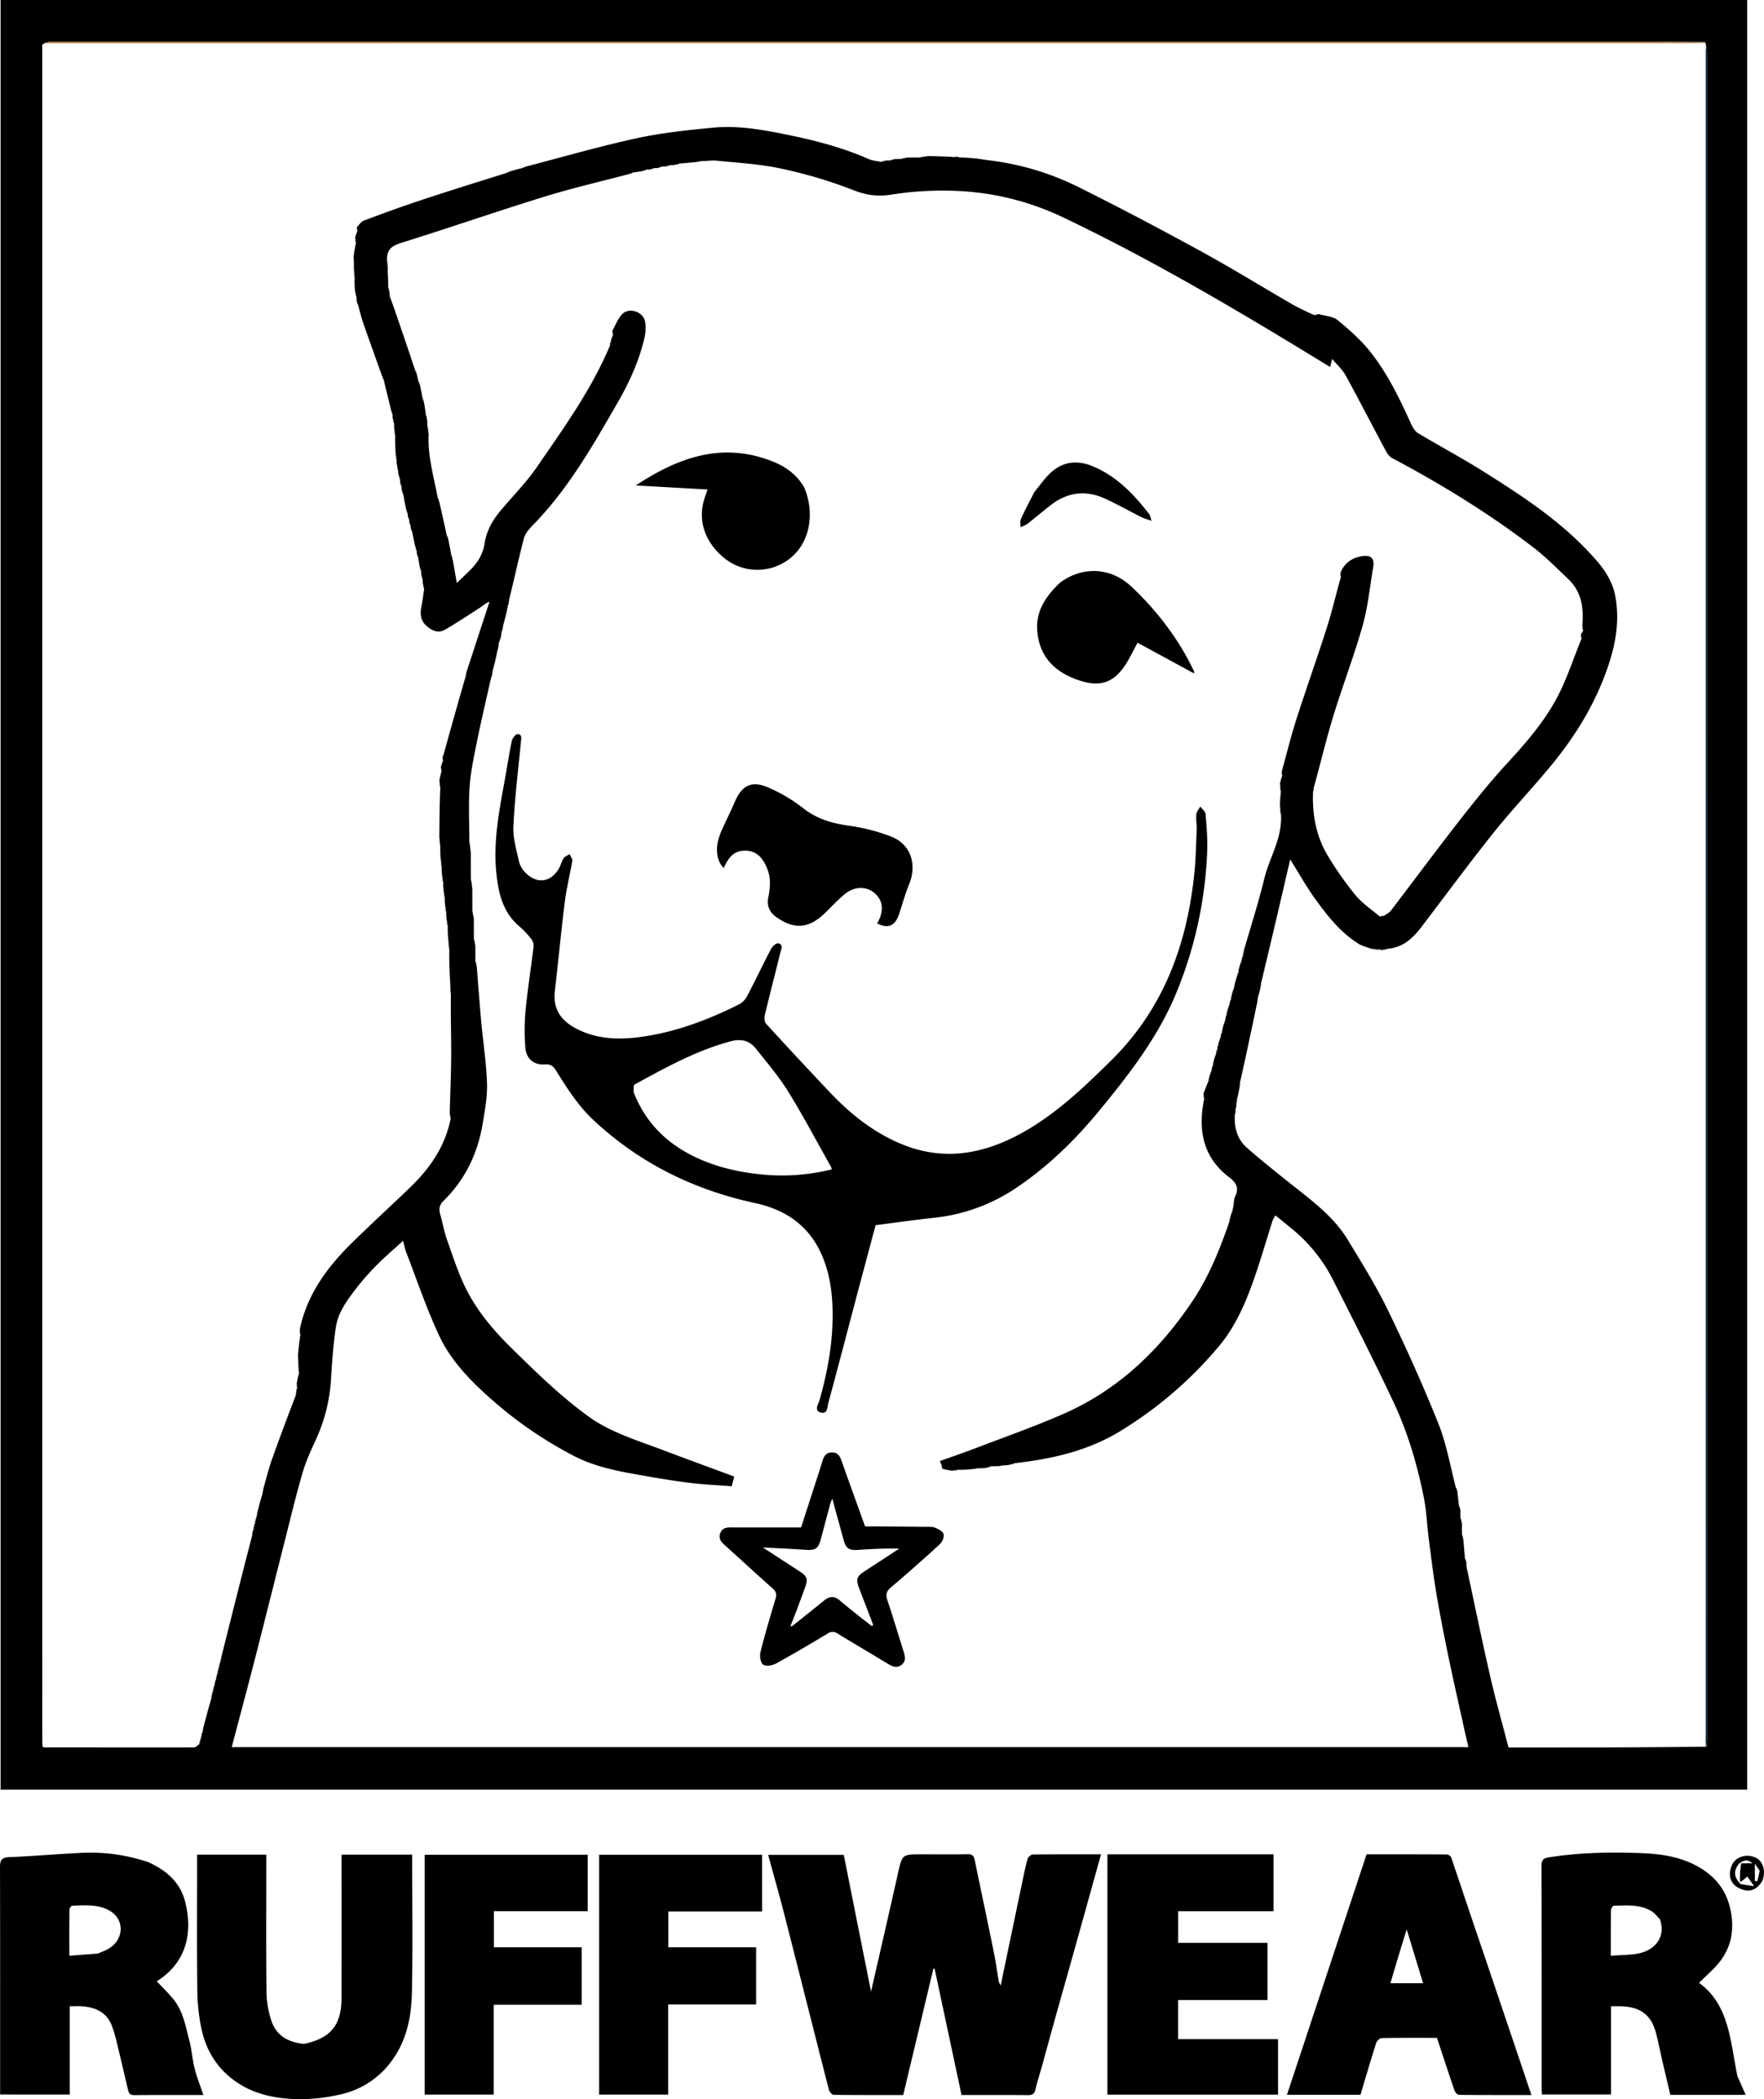 <svg xmlns="http://www.w3.org/2000/svg" viewBox="0 0 1172.952 1395.497"><title>Ruffwear-Logo-Vert-Color (3)_adobe_express</title><path d="M1081,1235H104.3V45.3H1265.7V1235H1081m-832.028-79.781a7.336,7.336,0,0,1,.755-1.72c.078-.53.156-1.061.245-2.279a7.167,7.167,0,0,1,.752-1.709c.085-.519.171-1.037.291-2.346,6.787-27.085,13.574-54.169,20.712-81.666.078-.53.156-1.061.245-2.28a7.336,7.336,0,0,1,.755-1.72c.078-.53.156-1.061.231-2.267a6.04,6.04,0,0,1,.737-1.721c.079-.559.158-1.118.24-2.331a6.073,6.073,0,0,1,.757-1.657,18.011,18.011,0,0,0,.227-2.444c1.131-4.381,2.262-8.762,3.769-13.541a17.8,17.8,0,0,0,.27-2.385c1.886-6.506,3.466-13.119,5.719-19.5,5.056-14.311,10.446-28.5,16.052-43.165a17.824,17.824,0,0,0,.178-2.359,9.586,9.586,0,0,1,.744-2.511,18.9,18.9,0,0,1-.443-2.365,49.817,49.817,0,0,1,1.511-6.946c-.152-3.75-.305-7.5-.68-12.131.415-4.414.83-8.828,1.632-13.635-.128-.828-.257-1.656-.464-3.242,4.626-22.726,17.515-40.652,33.5-56.56,13.032-12.966,26.681-25.308,39.908-38.08,13.164-12.711,23.348-27.243,27.032-46.041-.131-.525-.262-1.05-.613-2.441-.009-1.162-.051-2.325-.021-3.486.318-12.214.879-24.426.912-36.64.035-13.038-.425-26.077-.2-39.749-.148-3.413-.3-6.826-.672-11.154-.267-6.069-.533-12.139-.355-18.747-.156-1.786-.313-3.572-.667-6.211a74.373,74.373,0,0,1-.377-9.639c-.142-.838-.283-1.675-.627-3.279a25.833,25.833,0,0,1-.375-5.715c-.125-.835-.25-1.67-.6-3.3a35.56,35.56,0,0,1-.4-6.71c-.142-.837-.283-1.675-.627-3.3a35.552,35.552,0,0,1-.373-6.7c-.142-.838-.283-1.675-.625-3.307a34.339,34.339,0,0,1-.356-6.756c-.14-1.146-.28-2.293-.639-4.279a70.537,70.537,0,0,1-.347-9.769c-.145-1.463-.289-2.927-.654-5.256.082-11.083.163-22.166.655-33.708-.145-1.143-.29-2.285-.643-4.206a56.919,56.919,0,0,1,1.585-6.635c-.126-.532-.252-1.064-.587-2.332a34.338,34.338,0,0,1,1.587-4.668,20.066,20.066,0,0,1-.425-2.379,7.89,7.89,0,0,0,.651-1.329c4.826-17.328,9.635-34.659,14.82-52.357a15.517,15.517,0,0,0,.347-2.293l15.4-47.034c-2.585.971-4.212,2.627-6.113,3.859-7.762,5.026-15.481,10.142-23.473,14.781-4.64,2.694-8.951.547-12.556-2.739-3.874-3.531-4.13-8.026-3.115-12.873.768-3.668,1.192-7.407,1.812-11.775-.223-.811-.446-1.623-.89-3.156-.042-.751-.085-1.5-.1-2.9-.236-.794-.472-1.588-.946-3.062-.045-.714-.09-1.428-.093-2.741-.223-.528-.447-1.057-.918-2.333-.362-2.059-.724-4.118-1.063-6.74-.211-.5-.422-1-.885-2.165-.028-.473-.056-.947-.079-2.059-.262-.766-.525-1.532-1.071-3.039-.663-3.058-1.325-6.116-1.967-9.743-.22-.5-.44-1-.917-2.133-.027-.453-.054-.906-.075-1.913-.223-.485-.445-.969-.925-2.088-.027-.452-.054-.905-.073-1.907-.214-.483-.427-.966-.894-2.118-.027-.473-.055-.947-.093-1.942-.206-.459-.413-.918-.919-2.131-.7-3.42-1.4-6.84-2.092-10.8-.2-.481-.405-.962-.887-2.137-.053-.743-.105-1.486-.132-2.81-.227-.509-.454-1.017-.917-2.2-.045-.713-.09-1.425-.091-2.732-.215-.527-.43-1.054-.872-2.267a11.9,11.9,0,0,1-.465-3.721c-.112-.535-.224-1.07-.569-2.335a17.625,17.625,0,0,1-.389-4.764c-.142-.838-.283-1.675-.63-3.347-.238-4.093-.476-8.187-.316-12.746-.152-1.136-.3-2.273-.677-4.156-.039-1.032-.078-2.064-.067-3.774-.237-.827-.474-1.654-.95-3.177-.028-.732-.056-1.464-.054-2.766-.209-.506-.418-1.013-.9-2.3-1.681-6.786-3.362-13.571-5.069-20.88-.228-.45-.457-.9-.989-2.061-4.08-11.427-8.218-22.834-12.212-34.292-1.468-4.212-2.6-8.543-3.841-13.419-.223-.528-.447-1.057-.909-2.282-.036-.731-.071-1.463-.064-2.855-.223-.811-.446-1.623-.9-3.255a53.054,53.054,0,0,1-.346-8.952c-.159-4.413-.319-8.825-.7-14.071a96.671,96.671,0,0,1,1.619-9.664c-.133-.836-.267-1.673-.61-3.246a34.384,34.384,0,0,1,1.587-4.673c-.126-.532-.252-1.064-.459-2.32,1.533-1.486,2.807-3.659,4.64-4.348,12.266-4.614,24.576-9.137,37.015-13.258,19.352-6.412,38.818-12.481,58.753-18.719.449-.218.9-.437,2.049-.97,2.439-.682,4.878-1.364,7.861-2.046.479-.213.958-.426,2.167-.967,24.463-6.341,48.768-13.408,73.443-18.771,16.789-3.649,34.044-5.459,51.185-7.086,16.706-1.586,33.229,1.476,49.555,4.8,18.409,3.745,36.559,8.5,53.836,16.146,2.453,1.085,5.328,1.213,8.622,1.835.547-.217,1.094-.433,2.379-.886,1.026-.047,2.052-.095,3.675-.1.529-.22,1.058-.439,2.367-.886,1.345-.05,2.69-.1,4.713-.1.834-.224,1.668-.449,3.384-.9,2.712-.025,5.424-.049,8.886-.063,1.41-.236,2.819-.472,5.148-.936,5.74.085,11.481.17,17.762.674,1.143.084,2.287.168,4.341.265a87.3,87.3,0,0,1,9.5.691,12.81,12.81,0,0,0,2.467.226c2.428.343,4.851.73,7.285,1.024a182.292,182.292,0,0,1,59.722,18.148c27.222,13.57,54.139,27.785,80.82,42.393,20.545,11.248,40.494,23.581,60.781,35.3a163.515,163.515,0,0,0,14.768,7.151c.547-.217,1.094-.433,2.462-.874,4.312,1.313,9.547,1.509,12.754,4.159,7.927,6.549,15.811,13.533,22.1,21.6,11.113,14.244,19.037,30.52,26.451,46.988,1.081,2.4,2.648,5.145,4.775,6.426,14.078,8.476,28.621,16.195,42.539,24.916,27.642,17.319,54.965,35.161,76.517,60.232,5.687,6.615,10.29,14.026,11.989,22.715,2.956,15.11.848,29.828-3.8,44.39-8.18,25.632-21.834,48.168-38.806,68.744-12.456,15.1-26,29.322-38.216,44.607-16.323,20.424-31.837,41.5-47.687,62.3-5.713,7.5-12.1,13.968-22.932,14.9-1.134.245-2.268.489-3.944.9a3.286,3.286,0,0,1-1.128-.628c-1.529-.076-3.057-.152-5.369-.205-3-1.154-6.276-1.858-8.938-3.541-11.83-7.478-20.4-18.3-28.429-29.421-6.1-8.442-11.2-17.606-16.805-26.555-6.367,27.423-12.758,54.951-19.53,82.892a17.859,17.859,0,0,0-.226,2.426,67.588,67.588,0,0,1-1.807,6.589,16.621,16.621,0,0,0-.21,2.376C936.273,728.933,932.481,747,928.3,765.5a18.967,18.967,0,0,0-.154,2.533,83.161,83.161,0,0,1-1.814,8.4,11.572,11.572,0,0,0-.259,2.414,20.789,20.789,0,0,1-.745,4.666c-.1.843-.207,1.686-.325,3.414-.513,8.37,1.876,16.015,8.11,21.45,11.413,9.951,23.333,19.332,35.207,28.743,11.851,9.394,23.61,18.963,31.562,32.019,9.419,15.463,19.028,30.921,26.93,47.172,11.986,24.652,23.275,49.705,33.466,75.145,5.429,13.552,7.931,28.277,11.752,43.03a23.928,23.928,0,0,1,.939,2.269c.345,3.079.689,6.158,1.051,9.781a17.122,17.122,0,0,1,.928,2.247c.018,1.736.036,3.473.053,5.85.255.772.509,1.545.967,3.19.014,2.383.028,4.765.037,7.793.253.778.506,1.556.967,3.192.344,4.062.687,8.123,1.048,12.728a18.69,18.69,0,0,1,.941,2.242,21.835,21.835,0,0,0,.193,3.472c5.177,24.19,10.154,48.427,15.684,72.537,3.621,15.787,8.052,31.388,12.153,47.2,44.059,0,87.507,0,131.584-.551.142-1.807.407-3.615.408-5.423q.027-560.288-.01-1120.575a33.56,33.56,0,0,0-.826-5.87c-.064-.176-.129-.353-.541-1.289-16.648-.093-33.3-.267-49.944-.268q-524.8-.024-1049.606.032a11.573,11.573,0,0,0-6.034,1.949c-.006.333-.018.666-.018,1q0,563.172.006,1126.343c0,1.444.146,2.889.211,4.1.481.291.616.444.752.444q49.989.069,99.98.029c1.121,0,2.239-1.288,3.738-2.387.087-.546.175-1.092.282-2.319a7.229,7.229,0,0,1,.754-1.706c.078-.53.156-1.061.245-2.279a7.167,7.167,0,0,1,.752-1.709c.085-.519.171-1.037.291-2.343,1.765-6.744,3.531-13.489,5.68-20.657.079-.559.158-1.118.24-2.331a6.2,6.2,0,0,1,.76-1.669c.079-.559.158-1.118.24-2.331a6.2,6.2,0,0,1,.76-1.669c.079-.559.158-1.118.243-2.339a6.755,6.755,0,0,1,.771-1.658c.084-.535.168-1.071.263-2.295a7.336,7.336,0,0,1,.755-1.72c.078-.53.156-1.061.245-2.28M922.04,854.229a38.567,38.567,0,0,1,1.654-4.687c.093-.539.185-1.078.308-2.423.411-2.262.381-4.728,1.316-6.747,2.507-5.41.6-8.924-3.815-12.242-17.759-13.358-21.174-31.577-16.838-52.568-.128-.841-.256-1.681-.518-3.247,1.059-2.787,2.118-5.575,3.547-8.773.093-.539.185-1.078.31-2.356a40.011,40.011,0,0,1,1.655-4.635,6.943,6.943,0,0,0,.121-1.6,5.49,5.49,0,0,1,.858-1.429c.12-.842.241-1.683.393-3.272a39.84,39.84,0,0,1,1.628-4.7,6.943,6.943,0,0,0,.121-1.6,5.49,5.49,0,0,1,.858-1.429c.12-.842.241-1.683.393-3.272a39.744,39.744,0,0,1,1.629-4.7,6.9,6.9,0,0,0,.12-1.6,5.49,5.49,0,0,1,.858-1.429c.12-.842.241-1.683.392-3.271a37.752,37.752,0,0,1,1.615-4.693,9.077,9.077,0,0,0,.167-1.733,11.009,11.009,0,0,1,.9-2.291c.09-.529.179-1.057.29-2.327a40.429,40.429,0,0,1,1.657-4.656,6.943,6.943,0,0,0,.121-1.6,5.49,5.49,0,0,1,.858-1.429c.12-.842.241-1.683.393-3.272a39.682,39.682,0,0,1,1.629-4.7,10.841,10.841,0,0,0,.177-1.819c.829-2.927,1.658-5.853,2.857-9.19.093-.539.185-1.078.3-2.355a38.068,38.068,0,0,1,1.651-4.629,6.994,6.994,0,0,0,.134-1.605,5.518,5.518,0,0,1,.859-1.431c.12-.842.241-1.683.362-3.337,4.577-15.893,9.681-31.657,13.572-47.715,3.44-14.2,12.178-27.083,11.1-43.007-.146-1.477-.292-2.954-.655-5.324a75.909,75.909,0,0,1,.642-9.666c-.141-1.48-.283-2.961-.638-5.2a44.746,44.746,0,0,1,1.605-5.63,20.238,20.238,0,0,1-.444-2.4c3.2-11.549,6.035-23.216,9.688-34.622,6.577-20.541,13.874-40.853,20.417-61.405,3.478-10.926,6.007-22.153,9.326-33.559a22.611,22.611,0,0,1-.43-2.332A16.865,16.865,0,0,1,1007,415.581c6.393-1.639,11.324-1.047,9.984,6.882-2.2,12.983-3.47,26.243-7.038,38.847-5.785,20.436-13.472,40.327-19.67,60.657-4.733,15.522-8.4,31.367-12.937,47.468a20.5,20.5,0,0,0-.333,2.548c-.558,15.034,2.064,29.452,9.934,42.372a224.1,224.1,0,0,0,18.337,26.093c4.389,5.316,10.449,9.253,16.164,14.207a17.447,17.447,0,0,0,3.141-.786c1.44-1.087,3.213-1.919,4.268-3.3,15.053-19.711,29.8-39.663,45.063-59.206,10.331-13.225,20.851-26.377,32.22-38.7,13.562-14.7,26.532-29.781,35.254-47.838,5.424-11.232,9.3-23.212,14.234-35.171-.127-.542-.253-1.084-.592-2.289a20.8,20.8,0,0,1,1.606-2.784c-.131-.85-.262-1.7-.61-3.468,1.007-11.39-.307-22.2-9.054-30.588-7.76-7.442-15.391-15.145-23.905-21.651-29.412-22.473-60.877-41.775-93.573-59.107-1.89-1-3.338-3.3-4.411-5.307-8.836-16.509-17.384-33.174-26.387-49.59-2.117-3.861-5.632-6.955-8.991-10.987l-1.32,5.365c-2.526-1.53-4.623-2.789-6.71-4.066-55.472-33.919-111.429-66.973-170.159-95.056a181.657,181.657,0,0,0-70.581-17.872,217.35,217.35,0,0,0-44.018,2.379c-9.509,1.528-17.106.412-26-3.1a306.183,306.183,0,0,0-47.9-14.213c-13.987-3.019-28.479-3.757-42.777-5.227-3.363-.346-6.841.421-10.575.305-.545.118-1.091.236-2.464.572-3.666.37-7.332.74-11.68,1.065-.831.245-1.662.489-3.189.971-.731.017-1.463.033-2.864.018-.813.248-1.627.5-3.159.959-.749.014-1.5.029-2.815.048-.488.24-.977.481-2.157.957-.728.025-1.455.05-2.763.055-.512.222-1.024.444-2.249.923-.755.02-1.509.04-2.831.065a22.971,22.971,0,0,1-2.233.965c-2.071.342-4.143.683-6.775,1.031-.485.235-.969.469-2.232.968-18.835,4.984-37.863,9.345-56.463,15.091-31.769,9.813-63.2,20.726-94.945,30.617-6.369,1.985-9.974,4.384-9.566,11.972.168,3.768.336,7.536.7,12.114.036,1.656.072,3.312.054,5.653.231.842.462,1.684.9,3.19.079.915.158,1.831.23,3.336a16.938,16.938,0,0,1,.832,1.728c1.1,3.1,2.21,6.2,3.281,9.316,4.3,12.489,8.581,24.983,12.882,38.031a10.552,10.552,0,0,1,.8,1.621c.4,1.607.794,3.215,1.2,5.379a12.5,12.5,0,0,1,.843,1.676c.68,3.051,1.361,6.1,2.009,9.826.262.812.524,1.624,1.015,3.186.359,2.241.718,4.482,1.028,7.481.242.923.484,1.845.944,3.442.03.931.061,1.862.05,3.64.244,1.561.488,3.123.928,5.6-.8,14.4,3.353,28.085,6.049,42.548.216.5.433,1.01.939,2.3,1.693,7.377,3.386,14.754,5.063,22.71.232.506.463,1.012.96,2.3.685,3.373,1.371,6.747,2.024,10.793.262.812.523,1.624,1.015,3.245.827,4.72,1.653,9.439,2.639,15.072,3.394-3.282,6.249-5.977,9.03-8.746,4.883-4.861,8.343-10.4,9.415-17.442,1.244-8.164,5.095-15.253,10.36-21.555,8.291-9.922,17.511-19.2,24.784-29.815,17.652-25.761,36.093-51.134,48.422-80.732.1-.532.205-1.065.36-2.366a31.761,31.761,0,0,1,1.577-4.545c-.127-.544-.255-1.087-.592-2.384,2.138-3.73,3.679-8.025,6.549-11.064,4.718-5,14.379-1.6,15.325,5.21a29.129,29.129,0,0,1-.434,10.381c-3.539,15.238-9.927,29.379-17.7,42.872-16.56,28.737-32.946,57.6-56.405,81.6-2.488,2.544-5.2,5.6-6.063,8.877-3.571,13.534-6.47,27.245-9.97,41.305a9.648,9.648,0,0,0-.133,1.71,8.642,8.642,0,0,1-.866,2.288,17.76,17.76,0,0,0-.247,2.485c-.8,3.368-1.6,6.735-2.754,10.517a9.644,9.644,0,0,0-.133,1.709,9.6,9.6,0,0,1-.847,2.314,8.613,8.613,0,0,0-.071,1.876,48.214,48.214,0,0,1-1.932,6.173,24.083,24.083,0,0,0-.157,2.654,9.052,9.052,0,0,1-.872,2.28,18.137,18.137,0,0,0-.233,2.472c-.785,3.366-1.569,6.733-2.734,10.545a8.975,8.975,0,0,0-.078,1.908c-.406,1.4-.888,2.782-1.206,4.2-2.993,13.354-6.155,26.674-8.867,40.086-2.037,10.071-4.258,20.205-4.994,30.412-.857,11.895-.187,23.9-.195,36.684.252,2.068.5,4.137.972,7.123.013,5.688.025,11.376.025,17.861.26,1.742.521,3.484.977,6.144.012,4.686.024,9.373.023,14.817.253,1.42.507,2.84.975,5.17.015,4.353.029,8.705.028,13.774.259,1.107.519,2.214.974,4.219.014,3.354.028,6.709.027,10.714.239.792.479,1.584.941,3.267.366,4.763.714,9.528,1.1,14.289.65,8,1.248,16,2.007,23.982,1.256,13.2,3.3,26.366,3.7,39.587.267,8.7-1.411,17.52-2.828,26.187-3.249,19.875-11.529,37.377-26.022,51.592-2.742,2.689-3.362,5.242-2.334,8.771,1.669,5.731,2.623,11.7,4.621,17.3,4,11.217,7.621,22.7,13,33.26,7.837,15.368,19.2,28.36,31.58,40.358,8.209,7.954,16.32,16.029,24.853,23.625A307.129,307.129,0,0,0,495.162,986.9c14.784,10.643,32.211,15.792,49.011,22.151,15.909,6.022,31.889,11.858,47.967,17.824-.513,1.938-1.036,3.916-1.706,6.45-9.776-.784-19.649-1.189-29.411-2.454-12.256-1.588-24.449-3.719-36.616-5.913-13.389-2.414-26.619-5.452-38.851-11.785A270.1,270.1,0,0,1,431.1,975.888c-14.106-12.41-27.29-25.805-35.242-42.828-8.347-17.869-14.649-36.695-21.774-55.129-.887-2.3-1.342-4.756-2.171-7.772-6.394,5.849-12.164,10.723-17.448,16.077a164.554,164.554,0,0,0-13.959,15.89c-5.848,7.694-11.829,15.649-13.276,25.465-1.643,11.147-2.491,22.436-3.159,33.695a111.794,111.794,0,0,1-9.579,39.835c-3.376,7.483-6.959,14.977-9.265,22.814-4.4,14.945-8,30.126-11.836,45.233-6.5,25.57-12.84,51.179-19.4,76.733-5.194,20.24-10.615,40.421-15.992,60.844h822.33c-1.02-4.418-2-8.5-2.9-12.592-3.492-15.853-7.1-31.683-10.4-47.577-2.835-13.671-5.547-27.377-7.866-41.143-2.043-12.123-3.558-24.337-5.136-36.533-1.2-9.262-1.5-18.685-3.308-27.816-4.378-22.074-10.766-43.675-20.352-64.034-12.792-27.168-26.437-53.939-39.99-80.742a104.8,104.8,0,0,0-22.5-29.856c-5.009-4.624-10.48-8.747-15.875-13.205a24.51,24.51,0,0,0-1.885,3.405c-4.414,13.81-8.352,27.79-13.278,41.413-5.358,14.817-11.7,29.211-21.937,41.585a265.266,265.266,0,0,1-65.423,56.6c-21.662,13.422-45.607,18.871-71.085,21.758-.793.258-1.585.516-3.107,1a18.388,18.388,0,0,1-4.632.387c-.544.117-1.088.234-2.461.569l-5.7.064a18.83,18.83,0,0,1-2.263.916,34.625,34.625,0,0,1-6.658.414c-.846.122-1.692.245-3.367.588a73.442,73.442,0,0,1-9.64.41c-.848.142-1.7.285-3.4.624a40.019,40.019,0,0,1-6.569-1.316c-.117-.544-.234-1.088-.585-2.361-.35-.881-.7-1.762-1.1-2.761,8.086-2.9,16.032-5.6,23.858-8.6,19.895-7.639,40.083-14.642,59.526-23.309,35.816-15.967,63-42.251,84.613-74.537,10.96-16.372,18.222-34.52,24.756-53.532C921.782,856.034,921.886,855.5,922.04,854.229Z" transform="translate(-103.913 -45.298)"/><path d="M808.7,1375.692c-4.1,14.475-7.946,28.613-11.83,42.74-1.45,5.275-3.218,10.474-4.42,15.8-.691,3.061-2.065,3.87-5.089,3.837-14.5-.159-28.993-.071-44.087-.071q-8.931-41.9-17.887-83.919l-.813-.16C717.918,1381.81,711.259,1409.7,704.5,1438c-15.241,0-30.715.069-46.185-.146-1.116-.015-2.868-1.933-3.207-3.253-9.8-38.24-19.4-76.533-29.184-114.78-3.507-13.718-7.388-27.341-11.219-41.45h50.261c5.942,29.776,11.961,59.944,18.135,90.885,6.089-26.683,12.052-52.467,17.832-78.292,2.894-12.929,2.743-12.963,15.607-12.963,10.333,0,20.668.116,31-.072,2.983-.055,3.951,1.241,4.481,3.806,4.277,20.731,8.681,41.435,12.9,62.177,1.261,6.191,2.049,12.478,3.121,18.709a11.363,11.363,0,0,0,1.272,2.522c4.643-22.251,9.155-43.937,13.7-65.616,1.292-6.164,2.522-12.35,4.141-18.43.333-1.252,2.263-2.946,3.477-2.963,14.984-.2,29.972-.132,45.4-.132C826.943,1310.683,817.945,1343.017,808.7,1375.692Z" transform="translate(-103.913 -45.298)"/><path d="M1259.2,1425.49c1.913,4.33,3.662,8.273,5.488,12.392h-50.1c-1.829-7.723-3.735-15.646-5.576-23.584-1.384-5.966-2.467-12.011-4.066-17.918-3.291-12.162-10.978-17.228-23.7-17.377-1.952-.023-3.9,0-6.091,0v58.634h-45.924c-.065-1.135-.218-2.557-.218-3.978-.012-49.319.046-98.639-.107-147.958-.013-4.388,1.574-5.221,5.576-5.835,20.18-3.1,40.494-3.5,60.773-2.686,15.388.617,30.615,3.083,43.559,12.781,9.483,7.105,14.609,16.355,16.364,28.183,1.7,11.474-.533,21.695-7.3,30.692-3.969,5.278-9.245,9.573-14.2,14.582,20.375,14.854,20.726,39.152,25.519,62.075M1207.714,1321.2c-1.8-1.786-3.338-3.989-5.438-5.285-7.8-4.811-16.6-3.982-25.207-3.75-.713.019-1.961,1.831-1.976,2.825-.149,9.9-.09,19.814-.09,30.413,6.573-.5,12.7-.37,18.575-1.545C1203.768,1341.817,1211.875,1333.556,1207.714,1321.2Z" transform="translate(-103.913 -45.298)"/><path d="M202.554,1283.214c11.943,5.414,21,13.19,24.363,25.91,4.863,18.416,2.628,39.878-18.768,53.267,3.62,3.862,7.42,7.562,10.808,11.607,6.772,8.084,8.36,18.327,10.922,28.073,1.6,6.09,1.98,12.5,3.534,18.6,1.491,5.858,3.79,11.511,5.759,17.325-15.177,0-30.644-.075-46.109.067-2.871.027-3.564-1.477-4.078-3.676-2.313-9.887-4.594-19.782-7.011-29.643a101.978,101.978,0,0,0-3.733-12.938c-3.438-8.781-10.76-12.078-19.576-12.778-2.643-.209-5.317-.032-8.391-.032v58.658H104v-5.066c0-48.649.054-97.3-.087-145.945-.014-4.659.968-6.586,6.131-6.789,15.768-.618,31.5-2.041,47.267-2.806a120.017,120.017,0,0,1,45.243,6.162m-33.524,60.759c2.189-.969,4.459-1.79,6.552-2.934,10.752-5.876,11.593-19.551,1.287-25.536-7.651-4.443-16.4-3.661-24.878-3.357-.687.025-1.879,1.57-1.89,2.421-.133,10.062-.086,20.127-.086,30.849C156.462,1344.912,162.315,1344.455,169.03,1343.973Z" transform="translate(-103.913 -45.298)"/><path d="M306,1404c17.785-3.681,24.95-12.435,24.981-30.283q.079-45.229.015-90.459V1278.2h47v4.6c0,28.82.418,57.649-.17,86.458-.311,15.25-2.864,30.212-11.713,43.5a57.187,57.187,0,0,1-36.853,25.058,117.549,117.549,0,0,1-28.182,2.93c-13.578-.446-26.91-2.883-38.806-10.631-12.847-8.366-20.645-20.195-24.067-34.66a126.057,126.057,0,0,1-3.071-27.162c-.377-28.316-.138-56.64-.138-84.96v-5.106h46v4.991c0,28.987-.174,57.976.142,86.96a62.83,62.83,0,0,0,3.124,18.116C287.477,1398.356,295.35,1402.984,306,1404Z" transform="translate(-103.913 -45.298)"/><path d="M1086.273,1331.659c12.072,35.5,23.918,70.661,35.938,106.339-16.372,0-32.31.055-48.245-.131-1.009-.011-2.5-1.723-2.916-2.936-3.958-11.528-7.732-23.12-11.637-34.93-12.226,0-24.54-.1-36.847.15-1.254.025-3.145,1.916-3.588,3.309-3.611,11.334-6.948,22.756-10.432,34.365H959.667c17.66-53.327,35.219-106.348,52.927-159.822,17.555,0,35.519-.032,53.483.089a3.771,3.771,0,0,1,2.81,2.023c5.807,17.038,11.468,34.126,17.386,51.544M1030,1358.475c-.53,1.781-1.06,3.562-1.558,5.233H1050.2c-3.664-12.011-7.218-23.659-10.922-35.8C1036.1,1338.157,1033.074,1347.909,1030,1358.475Z" transform="translate(-103.913 -45.298)"/><path d="M863,1278h87.694v37.812H887.3v21.022h59.413v38.015H887.281v26.019h66.447v36.867H840.276V1278Z" transform="translate(-103.913 -45.298)"/><path d="M554.092,1316h-5.767v23.783h58.362V1377.8H548.2v59.9H502.3V1278.316H610.676V1316Z" transform="translate(-103.913 -45.298)"/><path d="M445.01,1378H432.174v59.708H386.288v-159.4H494.682v37.481H432.311v24.021H490.7V1378Z" transform="translate(-103.913 -45.298)"/><path d="M1275.823,1295.494c-3.987,6.808-9.545,8.28-16.232,4.625-5.411-2.959-6.894-9.013-3.783-15.447,2.449-5.063,9.262-7.154,15.158-4.651,5.148,2.184,7.381,8.9,4.857,15.473m-14.558,2.269,9.044,1.425-4.573-6.46c-1.908,1.727-3.449,3.121-4.759,3.578a52.886,52.886,0,0,1,.744-12.326h7.446c-2.942-2.774-5.671-2.311-8.924.237-3.844,5.036-3.412,8.746,1.022,13.546m12.7-8.917-3.175-4.625v11.486l1.624.192C1272.941,1293.817,1273.469,1291.734,1273.965,1288.846Z" transform="translate(-103.913 -45.298)"/><path d="M1238.261,1206.713a50.036,50.036,0,0,1-.132-6.208q.012-559.005.009-1118.01c0-2.165.024-4.331.128-6.948a22.147,22.147,0,0,1,.707,4.893q.042,560.287.01,1120.575A26.4,26.4,0,0,1,1238.261,1206.713Z" transform="translate(-103.913 -45.298)" fill="#01263e"/><path d="M1237.779,73.661a1.639,1.639,0,0,1-1.325.344q-551.7,0-1103.858.04a25.472,25.472,0,0,1,5.46-1q524.8-.069,1049.606-.032C1204.31,73.014,1220.958,73.188,1237.779,73.661Z" transform="translate(-103.913 -45.298)" fill="#ab7b3b"/><path d="M339.5,230.619c-.273-4-.307-8.323-.29-13.1C339.417,221.469,339.577,225.881,339.5,230.619Z" transform="translate(-103.913 -45.298)"/><path d="M302.478,958.631c-.267-3.343-.293-7-.268-11.118C302.414,950.811,302.567,954.562,302.478,958.631Z" transform="translate(-103.913 -45.298)"/><path d="M361.523,218.35c.285,3.357.329,7.035.318,11.169C361.617,226.207,361.449,222.439,361.523,218.35Z" transform="translate(-103.913 -45.298)"/><path d="M403.5,706.624c-.266-3.009-.3-6.334-.27-10.107C403.433,699.481,403.581,702.894,403.5,706.624Z" transform="translate(-103.913 -45.298)"/><path d="M416.015,604.352c.293,1.654.578,3.723.806,6.205C416.512,608.9,416.259,606.834,416.015,604.352Z" transform="translate(-103.913 -45.298)"/><path d="M417.01,629.352a48.819,48.819,0,0,1,.832,5.224A49.117,49.117,0,0,1,417.01,629.352Z" transform="translate(-103.913 -45.298)"/><path d="M402.48,676.675a29.07,29.07,0,0,1-.3-5.208A29.083,29.083,0,0,1,402.48,676.675Z" transform="translate(-103.913 -45.298)"/><path d="M715.33,149.988a30.589,30.589,0,0,1,4.226-.763A30.618,30.618,0,0,1,715.33,149.988Z" transform="translate(-103.913 -45.298)"/><path d="M1021.668,676.547a15.009,15.009,0,0,1-4.588-.213A14.979,14.979,0,0,1,1021.668,676.547Z" transform="translate(-103.913 -45.298)"/><path d="M396.474,607.7a19.31,19.31,0,0,1-.267-4.235A19.32,19.32,0,0,1,396.474,607.7Z" transform="translate(-103.913 -45.298)"/><path d="M955.457,586.716a19.063,19.063,0,0,1-.275-4.276A19.132,19.132,0,0,1,955.457,586.716Z" transform="translate(-103.913 -45.298)"/><path d="M388.074,327.866a35.744,35.744,0,0,1,.768,4.71A35.744,35.744,0,0,1,388.074,327.866Z" transform="translate(-103.913 -45.298)"/><path d="M955.44,571.724a19.051,19.051,0,0,1-.258-4.283A19.046,19.046,0,0,1,955.44,571.724Z" transform="translate(-103.913 -45.298)"/><path d="M738.344,149.522a8.433,8.433,0,0,1,3.5.164A8.451,8.451,0,0,1,738.344,149.522Z" transform="translate(-103.913 -45.298)"/><path d="M366.513,334.7a11.6,11.6,0,0,1-.3-3.257A11.556,11.556,0,0,1,366.513,334.7Z" transform="translate(-103.913 -45.298)"/><path d="M397.467,621.72a11.53,11.53,0,0,1-.26-3.279A11.567,11.567,0,0,1,397.467,621.72Z" transform="translate(-103.913 -45.298)"/><path d="M396.487,568.71a11.514,11.514,0,0,1-.28-3.27A11.555,11.555,0,0,1,396.487,568.71Z" transform="translate(-103.913 -45.298)"/><path d="M1026.817,676.051a17.453,17.453,0,0,1-3.407.762A17.545,17.545,0,0,1,1026.817,676.051Z" transform="translate(-103.913 -45.298)"/><path d="M419.015,669.3a15.921,15.921,0,0,1,.828,3.313A15.87,15.87,0,0,1,419.015,669.3Z" transform="translate(-103.913 -45.298)"/><path d="M398.457,631.753a5.827,5.827,0,0,1-.274-2.348A5.827,5.827,0,0,1,398.457,631.753Z" transform="translate(-103.913 -45.298)"/><path d="M399.457,641.753a5.827,5.827,0,0,1-.274-2.348A5.83,5.83,0,0,1,399.457,641.753Z" transform="translate(-103.913 -45.298)"/><path d="M400.456,651.756a5.788,5.788,0,0,1-.235-2.34A5.77,5.77,0,0,1,400.456,651.756Z" transform="translate(-103.913 -45.298)"/><path d="M925.546,783.281a4.9,4.9,0,0,1-.247,2.582A4.9,4.9,0,0,1,925.546,783.281Z" transform="translate(-103.913 -45.298)"/><path d="M1075,1054.316a7.454,7.454,0,0,1,.812,2.311A7.454,7.454,0,0,1,1075,1054.316Z" transform="translate(-103.913 -45.298)"/><path d="M1021.235,654.455a5.929,5.929,0,0,1,2.369-.282A5.908,5.908,0,0,1,1021.235,654.455Z" transform="translate(-103.913 -45.298)"/><path d="M401.457,660.753a5.827,5.827,0,0,1-.274-2.348A5.827,5.827,0,0,1,401.457,660.753Z" transform="translate(-103.913 -45.298)"/><path d="M930.411,680.749a4.965,4.965,0,0,1,.312-2.568A4.956,4.956,0,0,1,930.411,680.749Z" transform="translate(-103.913 -45.298)"/><path d="M420.015,684.263a7.07,7.07,0,0,1,.785,2.365A7.079,7.079,0,0,1,420.015,684.263Z" transform="translate(-103.913 -45.298)"/><path d="M340.957,242.831a8.291,8.291,0,0,1-.7-2.439A8.291,8.291,0,0,1,340.957,242.831Z" transform="translate(-103.913 -45.298)"/><path d="M740.77,1022.559a5.771,5.771,0,0,1-2.379.282A5.776,5.776,0,0,1,740.77,1022.559Z" transform="translate(-103.913 -45.298)"/><path d="M753.774,1021.56a5.681,5.681,0,0,1-2.373.238A5.662,5.662,0,0,1,753.774,1021.56Z" transform="translate(-103.913 -45.298)"/><path d="M922.411,709.749a4.957,4.957,0,0,1,.313-2.568A4.968,4.968,0,0,1,922.411,709.749Z" transform="translate(-103.913 -45.298)"/><path d="M778.731,1018.016a7.263,7.263,0,0,1-2.366.825A7.3,7.3,0,0,1,778.731,1018.016Z" transform="translate(-103.913 -45.298)"/><path d="M916.411,731.749a4.965,4.965,0,0,1,.312-2.568A4.956,4.956,0,0,1,916.411,731.749Z" transform="translate(-103.913 -45.298)"/><path d="M913.411,742.749a4.965,4.965,0,0,1,.312-2.568A4.956,4.956,0,0,1,913.411,742.749Z" transform="translate(-103.913 -45.298)"/><path d="M910.411,753.749a4.957,4.957,0,0,1,.313-2.568A4.968,4.968,0,0,1,910.411,753.749Z" transform="translate(-103.913 -45.298)"/><path d="M303.478,932.743a6.125,6.125,0,0,1-.236-2.323A6.105,6.105,0,0,1,303.478,932.743Z" transform="translate(-103.913 -45.298)"/><path d="M904.47,775.762a6.3,6.3,0,0,1-.23-2.357A6.321,6.321,0,0,1,904.47,775.762Z" transform="translate(-103.913 -45.298)"/><path d="M703.1,150.932a8.214,8.214,0,0,1,2.5-.707A8.194,8.194,0,0,1,703.1,150.932Z" transform="translate(-103.913 -45.298)"/><path d="M555.863,154.054a8.3,8.3,0,0,1-2.492.758A8.281,8.281,0,0,1,555.863,154.054Z" transform="translate(-103.913 -45.298)"/><path d="M549.8,155.036a8.02,8.02,0,0,1-2.437.776A8,8,0,0,1,549.8,155.036Z" transform="translate(-103.913 -45.298)"/><path d="M381,411.66a8.024,8.024,0,0,1-.815-2.3A8.024,8.024,0,0,1,381,411.66Z" transform="translate(-103.913 -45.298)"/><path d="M404.032,414.2a8,8,0,0,1,.813,2.442A8.03,8.03,0,0,1,404.032,414.2Z" transform="translate(-103.913 -45.298)"/><path d="M340.457,206.755a5.9,5.9,0,0,1-.25-2.344A5.912,5.912,0,0,1,340.457,206.755Z" transform="translate(-103.913 -45.298)"/><path d="M384.976,430.767a8.6,8.6,0,0,1-.73-2.391A8.6,8.6,0,0,1,384.976,430.767Z" transform="translate(-103.913 -45.298)"/><path d="M385.957,436.831a8.291,8.291,0,0,1-.7-2.439A8.291,8.291,0,0,1,385.957,436.831Z" transform="translate(-103.913 -45.298)"/><path d="M1156.424,464.777a5.885,5.885,0,0,1-.243-2.381A5.885,5.885,0,0,1,1156.424,464.777Z" transform="translate(-103.913 -45.298)"/><path d="M367.457,350.753a5.827,5.827,0,0,1-.274-2.348A5.827,5.827,0,0,1,367.457,350.753Z" transform="translate(-103.913 -45.298)"/><path d="M365.943,326.872a8.689,8.689,0,0,1-.724-2.484A8.7,8.7,0,0,1,365.943,326.872Z" transform="translate(-103.913 -45.298)"/><path d="M387.084,320.829a9.84,9.84,0,0,1,.759,2.782A9.773,9.773,0,0,1,387.084,320.829Z" transform="translate(-103.913 -45.298)"/><path d="M385.032,310.2a8,8,0,0,1,.813,2.442A8.058,8.058,0,0,1,385.032,310.2Z" transform="translate(-103.913 -45.298)"/><path d="M1076.007,1065.3a7.474,7.474,0,0,1,.807,2.328A7.5,7.5,0,0,1,1076.007,1065.3Z" transform="translate(-103.913 -45.298)"/><path d="M362.062,236.1a8.573,8.573,0,0,1,.717,2.53A8.614,8.614,0,0,1,362.062,236.1Z" transform="translate(-103.913 -45.298)"/><path d="M927.509,690.747a2.4,2.4,0,0,1,.209-1.669A2.4,2.4,0,0,1,927.509,690.747Z" transform="translate(-103.913 -45.298)"/><path d="M301.481,967.78a2.258,2.258,0,0,1-.269-1.417A2.258,2.258,0,0,1,301.481,967.78Z" transform="translate(-103.913 -45.298)"/><path d="M923.509,849.747a2.4,2.4,0,0,1,.209-1.669A2.4,2.4,0,0,1,923.509,849.747Z" transform="translate(-103.913 -45.298)"/><path d="M689.994,152.909a3.257,3.257,0,0,1,1.639-.68A3.275,3.275,0,0,1,689.994,152.909Z" transform="translate(-103.913 -45.298)"/><path d="M569.82,152.579a2.253,2.253,0,0,1-1.469.232A2.267,2.267,0,0,1,569.82,152.579Z" transform="translate(-103.913 -45.298)"/><path d="M696.057,151.924a3.1,3.1,0,0,1,1.582-.695A3.116,3.116,0,0,1,696.057,151.924Z" transform="translate(-103.913 -45.298)"/><path d="M762.779,1020.025a2.634,2.634,0,0,1-1.445.771A2.634,2.634,0,0,1,762.779,1020.025Z" transform="translate(-103.913 -45.298)"/><path d="M730.421,1021.818a2.263,2.263,0,0,1-.229-1.465A2.263,2.263,0,0,1,730.421,1021.818Z" transform="translate(-103.913 -45.298)"/><path d="M921.489,856.761a2.36,2.36,0,0,1,.244-1.644A2.36,2.36,0,0,1,921.489,856.761Z" transform="translate(-103.913 -45.298)"/><path d="M770.818,1019.579a2.263,2.263,0,0,1-1.465.229A2.263,2.263,0,0,1,770.818,1019.579Z" transform="translate(-103.913 -45.298)"/><path d="M752.261,150.5a2.33,2.33,0,0,1,1.637.229A2.335,2.335,0,0,1,752.261,150.5Z" transform="translate(-103.913 -45.298)"/><path d="M237.552,1200.706a2.471,2.471,0,0,1,.181-1.625A2.465,2.465,0,0,1,237.552,1200.706Z" transform="translate(-103.913 -45.298)" fill="#01263e"/><path d="M538.865,157.049a2.87,2.87,0,0,1-1.524.722A2.862,2.862,0,0,1,538.865,157.049Z" transform="translate(-103.913 -45.298)"/><path d="M300.553,972.7a2.913,2.913,0,0,1,.218-1.61A2.9,2.9,0,0,1,300.553,972.7Z" transform="translate(-103.913 -45.298)"/><path d="M249.552,1153.706a2.471,2.471,0,0,1,.181-1.625A2.465,2.465,0,0,1,249.552,1153.706Z" transform="translate(-103.913 -45.298)"/><path d="M272.552,1061.706a2.471,2.471,0,0,1,.181-1.625A2.465,2.465,0,0,1,272.552,1061.706Z" transform="translate(-103.913 -45.298)"/><path d="M273.5,1057.723a2.57,2.57,0,0,1,.193-1.707A2.563,2.563,0,0,1,273.5,1057.723Z" transform="translate(-103.913 -45.298)"/><path d="M543.779,156.025a2.671,2.671,0,0,1-1.449.785A2.671,2.671,0,0,1,543.779,156.025Z" transform="translate(-103.913 -45.298)"/><path d="M274.5,1053.729a2.981,2.981,0,0,1,.266-1.634A2.969,2.969,0,0,1,274.5,1053.729Z" transform="translate(-103.913 -45.298)"/><path d="M1078.011,1081.267a2.744,2.744,0,0,1,.752,1.4A2.744,2.744,0,0,1,1078.011,1081.267Z" transform="translate(-103.913 -45.298)"/><path d="M1074.011,1046.267a2.744,2.744,0,0,1,.752,1.4A2.744,2.744,0,0,1,1074.011,1046.267Z" transform="translate(-103.913 -45.298)"/><path d="M278.5,1037.737a2.835,2.835,0,0,1,.284-1.594A2.852,2.852,0,0,1,278.5,1037.737Z" transform="translate(-103.913 -45.298)"/><path d="M451.221,156.979a2.919,2.919,0,0,1,1.427-.681A2.914,2.914,0,0,1,451.221,156.979Z" transform="translate(-103.913 -45.298)"/><path d="M250.55,1149.712a2.4,2.4,0,0,1,.2-1.6A2.4,2.4,0,0,1,250.55,1149.712Z" transform="translate(-103.913 -45.298)"/><path d="M236.5,1204.73a2.485,2.485,0,0,1,.212-1.673A2.486,2.486,0,0,1,236.5,1204.73Z" transform="translate(-103.913 -45.298)" fill="#01263e"/><path d="M248.552,1157.706a2.471,2.471,0,0,1,.181-1.625A2.465,2.465,0,0,1,248.552,1157.706Z" transform="translate(-103.913 -45.298)"/><path d="M247.527,1161.719a2.5,2.5,0,0,1,.206-1.637A2.5,2.5,0,0,1,247.527,1161.719Z" transform="translate(-103.913 -45.298)"/><path d="M246.5,1165.723a2.57,2.57,0,0,1,.193-1.707A2.563,2.563,0,0,1,246.5,1165.723Z" transform="translate(-103.913 -45.298)"/><path d="M245.5,1169.723a2.57,2.57,0,0,1,.193-1.707A2.563,2.563,0,0,1,245.5,1169.723Z" transform="translate(-103.913 -45.298)"/><path d="M244.5,1173.723a2.57,2.57,0,0,1,.193-1.707A2.563,2.563,0,0,1,244.5,1173.723Z" transform="translate(-103.913 -45.298)"/><path d="M238.55,1196.712a2.4,2.4,0,0,1,.2-1.6A2.4,2.4,0,0,1,238.55,1196.712Z" transform="translate(-103.913 -45.298)" fill="#01263e"/><path d="M271.552,1065.706a2.471,2.471,0,0,1,.181-1.625A2.465,2.465,0,0,1,271.552,1065.706Z" transform="translate(-103.913 -45.298)"/><path d="M1072.031,1034.21a2.929,2.929,0,0,1,.728,1.451A2.929,2.929,0,0,1,1072.031,1034.21Z" transform="translate(-103.913 -45.298)"/><path d="M995.436,428.811a2.272,2.272,0,0,1-.254-1.46A2.272,2.272,0,0,1,995.436,428.811Z" transform="translate(-103.913 -45.298)"/><path d="M434.51,478.248a2.81,2.81,0,0,1-.256,1.677A2.818,2.818,0,0,1,434.51,478.248Z" transform="translate(-103.913 -45.298)"/><path d="M435.572,473.273a3.333,3.333,0,0,1-.216,2.007A3.341,3.341,0,0,1,435.572,473.273Z" transform="translate(-103.913 -45.298)"/><path d="M364.949,320.875a3.141,3.141,0,0,1-.658-1.521A3.146,3.146,0,0,1,364.949,320.875Z" transform="translate(-103.913 -45.298)"/><path d="M1155.436,469.811a2.274,2.274,0,0,1-.254-1.46A2.274,2.274,0,0,1,1155.436,469.811Z" transform="translate(-103.913 -45.298)"/><path d="M368.436,357.805a2.266,2.266,0,0,1-.213-1.439A2.28,2.28,0,0,1,368.436,357.805Z" transform="translate(-103.913 -45.298)"/><path d="M369.931,363.94a3.263,3.263,0,0,1-.672-1.586A3.244,3.244,0,0,1,369.931,363.94Z" transform="translate(-103.913 -45.298)"/><path d="M441.527,448.242a2.842,2.842,0,0,1-.272,1.682A2.834,2.834,0,0,1,441.527,448.242Z" transform="translate(-103.913 -45.298)"/><path d="M341.457,198.8a2.3,2.3,0,0,1-.249-1.434A2.284,2.284,0,0,1,341.457,198.8Z" transform="translate(-103.913 -45.298)"/><path d="M370.948,368.87a3.166,3.166,0,0,1-.706-1.529A3.166,3.166,0,0,1,370.948,368.87Z" transform="translate(-103.913 -45.298)"/><path d="M413.494,494.758a2.713,2.713,0,0,1,.336-1.507A2.719,2.719,0,0,1,413.494,494.758Z" transform="translate(-103.913 -45.298)"/><path d="M383.93,424.938a3.345,3.345,0,0,1-.687-1.59A3.33,3.33,0,0,1,383.93,424.938Z" transform="translate(-103.913 -45.298)"/><path d="M381.958,415.846a3.146,3.146,0,0,1-.662-1.5A3.151,3.151,0,0,1,381.958,415.846Z" transform="translate(-103.913 -45.298)"/><path d="M401.041,401.158a3.12,3.12,0,0,1,.726,1.519A3.115,3.115,0,0,1,401.041,401.158Z" transform="translate(-103.913 -45.298)"/><path d="M377.958,398.844a3.241,3.241,0,0,1-.68-1.5A3.251,3.251,0,0,1,377.958,398.844Z" transform="translate(-103.913 -45.298)"/><path d="M376.973,394.79a3.1,3.1,0,0,1-.7-1.454A3.1,3.1,0,0,1,376.973,394.79Z" transform="translate(-103.913 -45.298)"/><path d="M375.974,390.793a3,3,0,0,1-.679-1.45A3.014,3.014,0,0,1,375.974,390.793Z" transform="translate(-103.913 -45.298)"/><path d="M375,386.719a2.974,2.974,0,0,1-.659-1.377A2.974,2.974,0,0,1,375,386.719Z" transform="translate(-103.913 -45.298)"/><path d="M395.039,376.154a3.14,3.14,0,0,1,.685,1.515A3.13,3.13,0,0,1,395.039,376.154Z" transform="translate(-103.913 -45.298)"/><path d="M371.975,373.8a3.072,3.072,0,0,1-.642-1.443A3.092,3.092,0,0,1,371.975,373.8Z" transform="translate(-103.913 -45.298)"/><path d="M940.449,708.29a2.777,2.777,0,0,1-.236,1.57A2.777,2.777,0,0,1,940.449,708.29Z" transform="translate(-103.913 -45.298)"/><path d="M926.524,776.245a2.4,2.4,0,0,1-.282,1.6A2.4,2.4,0,0,1,926.524,776.245Z" transform="translate(-103.913 -45.298)"/><path d="M928.5,765.284a3,3,0,0,1-.216,1.72A3,3,0,0,1,928.5,765.284Z" transform="translate(-103.913 -45.298)"/><path d="M907.509,763.747a2.4,2.4,0,0,1,.209-1.669A2.4,2.4,0,0,1,907.509,763.747Z" transform="translate(-103.913 -45.298)"/><path d="M403.481,788.78a2.258,2.258,0,0,1-.269-1.417A2.259,2.259,0,0,1,403.481,788.78Z" transform="translate(-103.913 -45.298)"/><path d="M341.93,247.938a3.345,3.345,0,0,1-.687-1.59A3.33,3.33,0,0,1,341.93,247.938Z" transform="translate(-103.913 -45.298)"/><path d="M533.779,158.025a2.671,2.671,0,0,1-1.449.785A2.671,2.671,0,0,1,533.779,158.025Z" transform="translate(-103.913 -45.298)"/><path d="M977.994,254.909a3.257,3.257,0,0,1,1.639-.68A3.275,3.275,0,0,1,977.994,254.909Z" transform="translate(-103.913 -45.298)"/><path d="M511.435,267.814a2.287,2.287,0,0,1-.256-1.465A2.287,2.287,0,0,1,511.435,267.814Z" transform="translate(-103.913 -45.298)"/><path d="M919.535,719.739a2.429,2.429,0,0,1,.205-1.632A2.429,2.429,0,0,1,919.535,719.739Z" transform="translate(-103.913 -45.298)"/><path d="M509.489,274.765a2.351,2.351,0,0,1,.243-1.65A2.351,2.351,0,0,1,509.489,274.765Z" transform="translate(-103.913 -45.298)"/><path d="M398.457,550.795a2.3,2.3,0,0,1-.249-1.434A2.284,2.284,0,0,1,398.457,550.795Z" transform="translate(-103.913 -45.298)"/><path d="M942.5,699.271a2.99,2.99,0,0,1-.266,1.634A2.99,2.99,0,0,1,942.5,699.271Z" transform="translate(-103.913 -45.298)"/><path d="M359.006,297.672a2.872,2.872,0,0,1-.727-1.35A2.887,2.887,0,0,1,359.006,297.672Z" transform="translate(-103.913 -45.298)"/><path d="M441.324,160.007a2.981,2.981,0,0,1,1.346-.69A2.986,2.986,0,0,1,441.324,160.007Z" transform="translate(-103.913 -45.298)"/><path d="M977.53,569.236a2.318,2.318,0,0,1-.234,1.687A2.318,2.318,0,0,1,977.53,569.236Z" transform="translate(-103.913 -45.298)"/><path d="M524.767,160.02a2.715,2.715,0,0,1-1.437.763A2.707,2.707,0,0,1,524.767,160.02Z" transform="translate(-103.913 -45.298)"/><path d="M956.452,560.8a2.264,2.264,0,0,1-.27-1.455A2.264,2.264,0,0,1,956.452,560.8Z" transform="translate(-103.913 -45.298)"/><path d="M397.457,557.795a2.293,2.293,0,0,1-.248-1.434A2.293,2.293,0,0,1,397.457,557.795Z" transform="translate(-103.913 -45.298)"/><path d="M380.158,291.761c.208.026.422.33.6.922C380.539,292.66,380.352,292.35,380.158,291.761Z" transform="translate(-103.913 -45.298)"/><path d="M382.158,298.76c.208.026.422.331.6.923C382.539,299.66,382.352,299.349,382.158,298.76Z" transform="translate(-103.913 -45.298)"/><path d="M363.172,242.67c.211.035.419.366.59,1C363.541,243.635,363.355,243.3,363.172,242.67Z" transform="translate(-103.913 -45.298)"/><path d="M442.5,444.245c.145.162.112.53-.137,1.086C442.208,445.162,442.267,444.807,442.5,444.245Z" transform="translate(-103.913 -45.298)"/><path d="M438.5,461.245c.145.162.112.53-.137,1.086C438.208,462.162,438.267,461.807,438.5,461.245Z" transform="translate(-103.913 -45.298)"/><path d="M437.537,465.252c.159.173.127.569-.132,1.168C437.233,466.241,437.29,465.858,437.537,465.252Z" transform="translate(-103.913 -45.298)"/><path d="M431.537,491.252c.159.173.127.569-.132,1.168C431.233,492.241,431.29,491.858,431.537,491.252Z" transform="translate(-103.913 -45.298)"/><path d="M929.46,683.763c-.143-.168-.1-.542.166-1.1C929.783,682.841,929.714,683.2,929.46,683.763Z" transform="translate(-103.913 -45.298)"/><path d="M924.479,701.758c-.139-.164-.1-.534.161-1.091C924.792,700.837,924.726,701.194,924.479,701.758Z" transform="translate(-103.913 -45.298)"/><path d="M921.479,712.758c-.139-.164-.1-.534.161-1.091C921.791,711.837,921.725,712.194,921.479,712.758Z" transform="translate(-103.913 -45.298)"/><path d="M918.46,723.763c-.143-.168-.1-.542.166-1.1C918.783,722.841,918.714,723.2,918.46,723.763Z" transform="translate(-103.913 -45.298)"/><path d="M915.479,734.758c-.139-.164-.1-.534.161-1.091C915.792,733.837,915.726,734.194,915.479,734.758Z" transform="translate(-103.913 -45.298)"/><path d="M912.479,745.758c-.139-.164-.1-.534.161-1.091C912.791,744.837,912.725,745.194,912.479,745.758Z" transform="translate(-103.913 -45.298)"/><path d="M909.479,756.758c-.139-.164-.1-.534.161-1.091C909.791,755.837,909.725,756.194,909.479,756.758Z" transform="translate(-103.913 -45.298)"/><path d="M899.7,596.012c-.135-3.487-.617-6.516-.275-9.45.207-1.786,1.685-3.424,2.592-5.128,1.225,1.646,3.378,3.216,3.519,4.95.687,8.448,1.457,16.969,1.066,25.412a274.9,274.9,0,0,1-21.069,94.88c-12.09,28.629-30.99,53.042-50.575,76.843-16.367,19.889-34.678,37.745-56.255,52.067a119.791,119.791,0,0,1-54.389,19.324c-12.566,1.35-25.081,3.172-38.176,4.854-3.993,14.947-8.117,30.285-12.185,45.638-6.383,24.089-12.657,48.208-19.186,72.258-.725,2.669-.49,7.784-4.877,6.7-5.077-1.258-1.789-5.583-1.011-8.339,5.128-18.165,8.582-36.609,8.682-55.5.074-14.007-1.5-27.849-7.2-40.935-8.567-19.679-24.115-30.155-44.558-34.572-40.666-8.785-76.733-26.544-107.283-55.123-10.235-9.575-17.6-21.22-24.906-32.935-1.84-2.949-3.639-4.379-7.436-4.077-7.029.558-12.266-3.513-12.922-10.969a139.144,139.144,0,0,1,.187-25.335c1.345-14.065,3.589-28.043,5.266-42.081a7.184,7.184,0,0,0-1.41-4.8,56.2,56.2,0,0,0-7.826-8.383c-11.14-9.3-14.109-21.979-15.5-35.529-2.165-21.012,1.807-41.419,5.563-61.874,1.59-8.663,2.87-17.388,4.679-26,.377-1.795,2.478-4.578,3.763-4.567,3.287.03,2.537,2.863,2.3,5.284-1.825,18.674-4.1,37.332-4.989,56.054-.368,7.76,2.075,15.718,3.754,23.474a15.968,15.968,0,0,0,4.217,7.212c7.747,7.964,17.318,6.515,22.575-3.239,1.1-2.038,1.577-4.449,2.862-6.332.838-1.226,2.617-1.809,3.975-2.68.624,1.5,1.979,3.122,1.755,4.482-1.486,9.016-3.791,17.914-4.928,26.964-2.484,19.785-4.311,39.652-6.638,59.458-1.651,14.054,6.106,21.675,17.709,26.728,12.781,5.566,26.194,5.676,39.689,3.828,22.96-3.145,44.325-11.276,64.938-21.521a13.2,13.2,0,0,0,5.409-5.382c5.488-10.434,10.531-21.1,16.009-31.541.9-1.71,3.46-4.036,4.761-3.76,3.582.759,1.971,3.96,1.425,6.184-3.406,13.875-7.026,27.7-10.342,41.593-.426,1.784-.209,4.535.9,5.749q21.22,23.216,42.856,46.049c13.544,14.214,28.759,26.268,47.076,33.862,27.28,11.309,53.341,7.081,78.583-6.525,23.452-12.642,42.4-30.754,61.167-49.313,34.919-34.541,50.365-77.4,55.123-125.055.94-9.421,1.046-18.926,1.536-28.89M525.206,771.257c6.952,17.947,19.088,31.375,35.865,40.578,15.376,8.435,32.088,12.53,49.422,14.2a135.424,135.424,0,0,0,46.588-3.43,19.051,19.051,0,0,0-.837-2.061c-9.372-16.622-18.271-33.537-28.32-49.74-6.267-10.106-14.127-19.25-21.556-28.6-4.262-5.363-10.012-6.437-16.633-4.669-22.832,6.1-43.272,17.493-63.8,28.672C525.081,766.67,525.269,769.047,525.206,771.257Z" transform="translate(-103.913 -45.298)"/><path d="M687.1,1059.992c11.146.1,21.808.182,32.469.313,1.991.024,4.179-.237,5.919.488,2.241.935,5.277,2.385,5.836,4.253.566,1.891-.827,5.262-2.473,6.775q-15.988,14.7-32.565,28.757c-3.093,2.611-3.523,4.844-2.311,8.475,3.78,11.337,7.213,22.789,10.8,34.19.983,3.125,1.762,6.277-1.284,8.687-3.136,2.482-6.105,1.3-9.176-.576-11.073-6.75-22.277-13.285-33.332-20.063a5.684,5.684,0,0,0-6.768-.026c-11.414,6.824-22.849,13.628-34.518,20-2.356,1.286-6.708,1.882-8.415.563-1.736-1.342-2.357-5.695-1.707-8.289,2.984-11.91,6.492-23.693,10.028-35.457.893-2.968.394-4.791-1.973-6.884-10.6-9.374-20.98-19-31.484-28.478-2.436-2.2-4.682-4.312-3.346-8.066,1.452-4.08,4.784-4,8.212-3.974,7.5.051,15,.016,22.5.016h23.077c2.726-8.438,5.566-17.212,8.4-25.989,1.987-6.165,4.039-12.31,5.9-18.511.969-3.219,2.691-5.377,6.227-5.4,3.559-.028,5.183,2.235,6.286,5.351,5.151,14.548,10.416,29.055,15.739,43.852H687.1m-56.572,66.387c7.152-5.718,14.353-11.376,21.436-17.179,3.512-2.876,6.749-3.039,10.264-.051,4.187,3.558,8.5,6.976,12.786,10.409,2.851,2.281,5.766,4.483,8.652,6.72l.877-.778-9.219-24.047c-2.471-6.446-1.9-8.138,3.938-11.935q11.328-7.367,22.63-14.77c-9.454-.206-18.548.266-27.633.883-5.707.388-7.819-.95-9.36-6.506-2.457-8.86-4.866-17.735-7.551-27.534a37.007,37.007,0,0,0-1.409,3.483c-2.11,7.861-4.145,15.743-6.277,23.6-1.681,6.194-3.615,7.331-10.076,6.884-8.991-.623-18-1.014-28.461-1.584,8.919,5.8,16.542,10.756,24.162,15.716,5.585,3.637,6.05,5.251,3.7,11.606-3.036,8.223-5.98,16.48-9.474,24.853l.19.571c.116-.045.333-.1.331-.132C630.016,1126.368,629.949,1126.154,630.525,1126.379Z" transform="translate(-103.913 -45.298)"/><path d="M687.172,659.165c4.564-7.907,4.05-14.945-1.376-19.875-5.235-4.757-13.281-5.084-19.683.02-5.047,4.023-9.392,8.92-14.091,13.385-10.453,9.93-20.084,10.607-31.816,2.328-4.513-3.184-6.5-7.4-5.464-12.9,1.147-6.077,1.92-12.036-.249-18.172-2.881-8.155-7.345-12.684-13.9-13.106-7.3-.47-11.633,2.754-15.4,11.471-4.056-3.745-5.591-10.649-3.766-18.3a46.011,46.011,0,0,1,2.919-7.915c2.56-5.744,5.439-11.35,7.882-17.141,5.084-12.049,11.731-15.2,23.646-9.665a105.637,105.637,0,0,1,21.74,12.968c9.4,7.559,19.886,10.465,31.5,12.033a126.486,126.486,0,0,1,26.871,6.939c14.035,5.214,17.733,19.245,12.36,32.116-2.672,6.4-4.421,13.186-6.652,19.775C699.082,660.853,694.44,662.876,687.172,659.165Z" transform="translate(-103.913 -45.298)"/><path d="M638.713,369.441c7.8,18.57,3.333,41.105-15.048,50.674a34.8,34.8,0,0,1-38.371-4.014c-12.53-10.266-17.456-24.632-13.2-38.567.627-2.051,1.368-4.067,2.306-6.835l-47.71-2.692c28.148-18.62,57.584-29.241,90.991-15.947C626.34,355.505,633.772,360.753,638.713,369.441Z" transform="translate(-103.913 -45.298)"/><path d="M809.857,431.8c14.833-10.244,33.017-9.214,46.5,3.55,17.133,16.224,31.366,34.8,41.554,56.252.111.234-.028.586-.085,1.334L860.3,472.56c-2.767,5.106-5.044,10.079-8,14.611-7.7,11.812-16.6,14.943-29.984,10.7-16.056-5.088-26.972-14.944-28.669-32.6-1.277-13.277,5.4-23.2,14.387-31.971C808.513,432.84,809.065,432.455,809.857,431.8Z" transform="translate(-103.913 -45.298)"/><path d="M791.593,372.592c3.238-4.036,6.036-8,9.35-11.47,8.288-8.678,18.345-10.458,29.241-6,16.082,6.574,27.652,18.7,38.017,32.14.543.7.605,1.777,1.4,4.282-3.081-1.125-5.118-1.655-6.956-2.578-8.145-4.091-16.072-8.654-24.379-12.373-12.208-5.467-24.035-4.2-34.828,3.872-5.583,4.176-10.841,8.785-16.352,13.06a23.568,23.568,0,0,1-4.587,2.2c.06-1.834-.421-3.913.278-5.457C785.442,384.382,788.486,378.668,791.593,372.592Z" transform="translate(-103.913 -45.298)"/><path d="M629.931,1125.956c.018.2.085.412.1.631,0,.034-.215.087-.331.132a.594.594,0,0,1,.065-.637C630.023,1126.017,629.963,1125.974,629.931,1125.956Z" transform="translate(-103.913 -45.298)"/></svg>